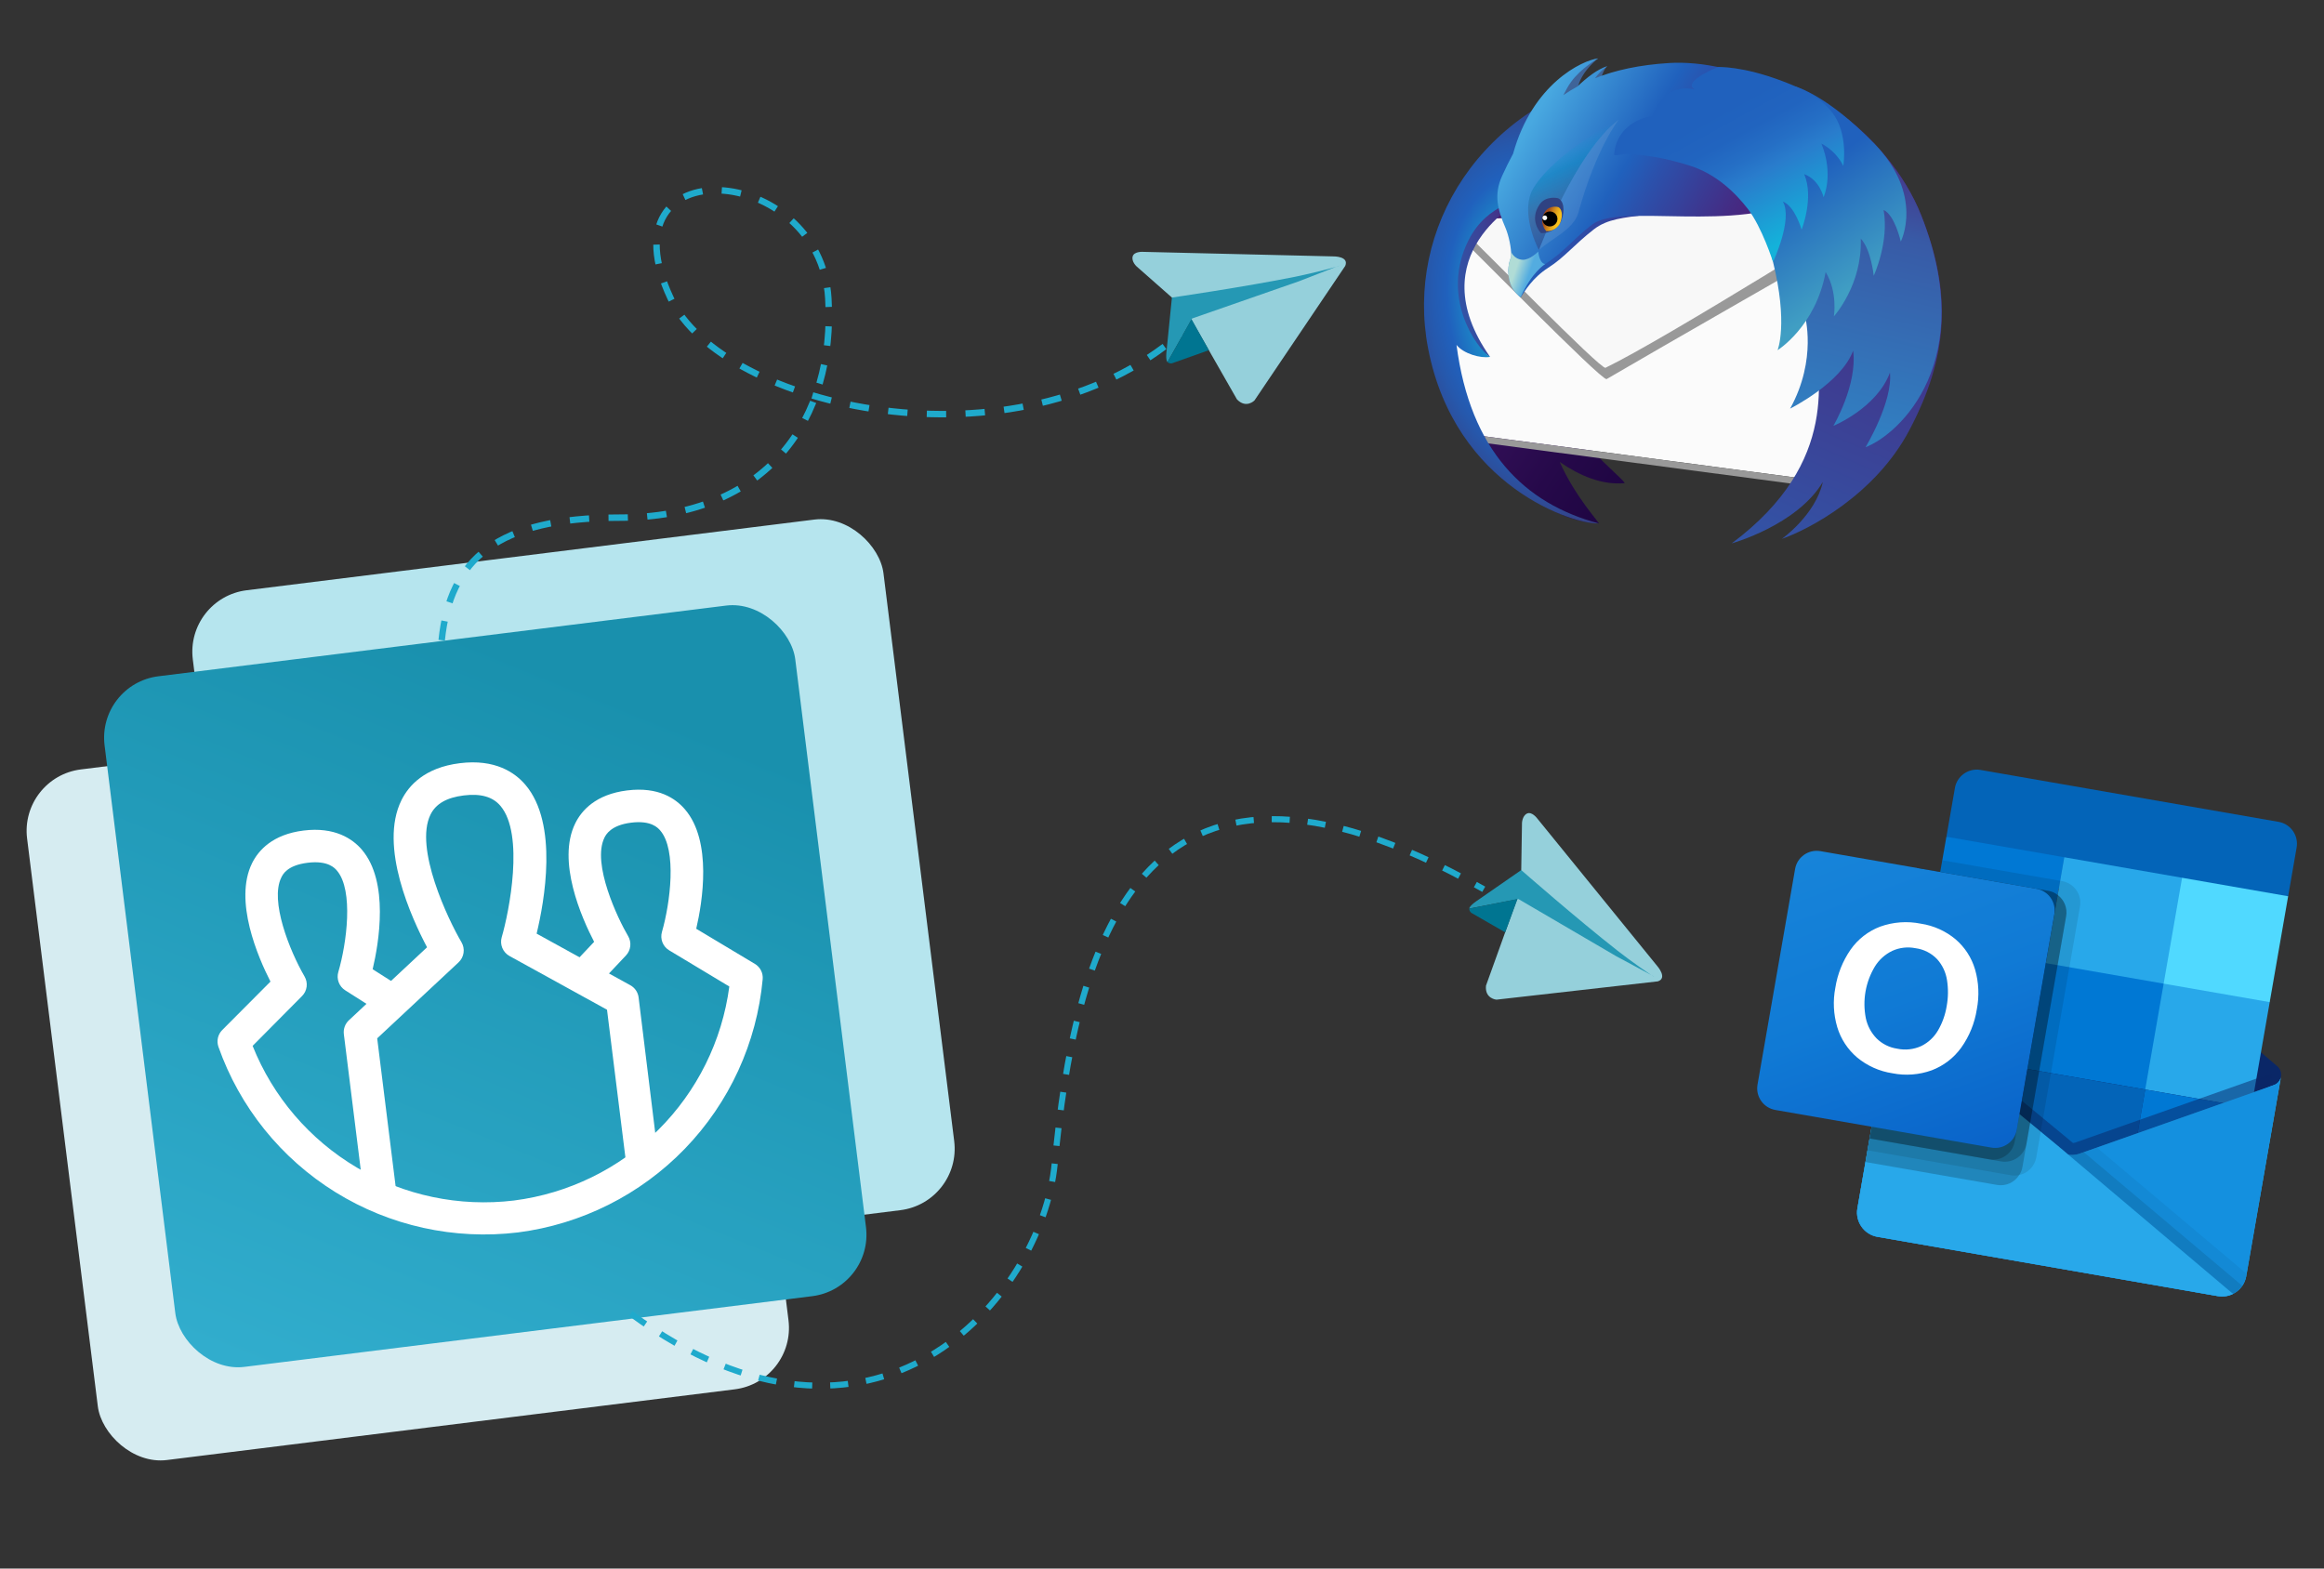 <svg width="480" height="324" viewBox="0 0 480 324" fill="none" xmlns="http://www.w3.org/2000/svg">
<rect x="0" y="0" width="480" height="324" fill="#333333" stroke="none"/>
<g clip-path="url(#clip0_2070_4564)">
<path d="M367.951 20.368C361.046 17.535 352.949 17.74 348.53 18.116C343.802 18.52 339.792 19.376 336.35 20.574C336.049 20.628 335.748 20.673 335.446 20.731C335.216 20.775 334.991 20.828 334.76 20.875C334.833 20.74 334.885 20.656 334.885 20.656C334.885 20.656 334.705 20.721 334.371 20.956C333.224 21.195 332.088 21.454 330.975 21.747C332.216 19.724 333.33 18.576 333.33 18.576C333.33 18.576 331.845 19.092 329.543 22.151C328.24 22.527 326.964 22.939 325.717 23.386C327.886 18.863 330.63 16.608 330.63 16.608C330.63 16.608 326.773 16.563 322.078 23.518C321.686 24.1 321.332 24.694 320.994 25.293C304.837 32.636 294.807 45.899 297.269 58.757C297.752 61.278 297.509 64.2 298.874 66.809C299.388 71.297 302.409 83.232 302.409 83.232C302.409 83.232 311.749 107.175 330.212 108.113C330.505 108.127 325.342 102.632 322.144 95.425C326.224 98.245 330.82 100.212 335.479 99.814C336.051 99.764 332.17 96.657 328.535 92.705L371.199 98.533C390.436 85.516 388.151 86.794 391.718 81.058C399.578 68.426 399.8 62.07 393.859 44.568C389.845 32.754 378.584 22.449 367.951 20.368Z" fill="url(#paint0_linear_2070_4564)"/>
<path d="M299.779 45.174L300.31 80.349L305.598 89.995L376.059 99.334L378.341 44.746L299.779 45.174Z" fill="#FBFBFB"/>
<path d="M300.189 46.295C300.658 46.947 300.593 47.135 300.386 47.174C300.293 47.192 300.171 47.18 300.057 47.167C299.942 47.153 299.835 47.139 299.769 47.151C299.586 47.186 299.741 47.437 301.029 48.542C302.853 50.126 330.64 78.538 331.818 78.312C331.824 78.311 331.829 78.309 331.834 78.306C341.184 72.81 381.053 49.99 381.053 49.99L375.469 44.465L300.189 46.295Z" fill="#999999"/>
<path d="M300.665 45.376C300.665 45.376 301.305 46.979 303.148 48.535C304.985 50.11 330.65 76.425 331.597 75.968C343.968 70.012 387.728 42.548 387.728 42.548L300.665 45.376Z" fill="#F8F8F8"/>
<path d="M373.542 99.002L306.579 90.127L307.083 91.555L374.555 100.498L373.542 99.002Z" fill="#999999"/>
<path d="M314.399 41.286C314.399 41.286 292.778 52.38 307.76 73.722C307.76 73.722 302.096 70.232 298.146 65.14C297.969 64.912 299.539 46.521 299.539 46.521L314.399 41.286Z" fill="url(#paint1_linear_2070_4564)"/>
<path d="M307.762 73.722C305.763 74.069 302.248 73.039 300.829 71.248C303.673 93.122 314.915 104.062 330.212 108.114C325.534 108.466 300.483 100.817 294.951 71.925C290.246 47.358 305.535 21.667 335.848 14.819C336.299 16.16 321.649 22.546 321.471 24.263C321.195 26.936 319.974 30.022 318.923 32.51C317.499 35.88 322.76 37.522 319.407 38.998C314.362 41.22 307.196 41.897 303.298 49.638C297.439 61.275 304.866 71.88 307.762 73.722Z" fill="url(#paint2_radial_2070_4564)"/>
<path d="M344.005 14.076C323.958 16.344 315.304 26.196 310.537 36.638C308.801 40.44 309.649 43.462 311.179 47.017C311.834 48.535 312.335 49.226 312.216 50.923C312.15 51.86 312.349 52.684 312.156 53.266C311.889 54.071 311.525 54.964 311.602 56.302C311.793 59.643 313.145 60.46 314.076 61.418C314.907 60.202 316.453 57.418 319.795 55.292C323.137 53.166 325.104 50.556 329.193 47.376C334.781 43.032 342.957 46.433 355.856 39.289C359.824 37.09 366.796 20.809 369 19.813C361.204 13.93 349.759 13.425 344.005 14.076Z" fill="url(#paint3_linear_2070_4564)"/>
<path d="M330.083 12.062C330.083 12.062 326.882 14.441 325.935 17.814C329.14 15.347 331.012 13.976 331.963 13.673C331.963 13.673 331.117 14.303 330.431 16.981C332.35 15.934 332.975 15.387 333.535 15.273C333.535 15.273 333.421 15.563 333.742 18.042C330.408 17.626 324.593 19.969 321.764 22.597C319.561 16.993 330.083 12.062 330.083 12.062Z" fill="#3F6499"/>
<path d="M344.817 13.013C338.611 13.388 333.579 14.512 329.434 16.165C330.539 14.609 331.982 13.67 331.982 13.67C329.987 14.238 327.708 16.048 325.803 17.866C324.774 18.426 323.806 19.02 322.902 19.65C323.354 18.736 323.895 17.749 324.458 16.963C326.549 14.043 330.103 12.059 330.103 12.059C326.818 12.441 316.509 17.292 312.516 31.753C311.696 33.26 310.955 34.788 310.26 36.308C308.468 40.233 309.345 43.353 310.925 47.024C311.599 48.592 312.166 51.192 312.133 52.948C312.127 53.3 311.365 54.351 311.578 56.752C311.802 59.3 312.929 60.356 314.002 61.203C316.251 56.038 319.159 54.542 319.159 54.542C323.188 51.914 324.641 49.653 328.864 46.369C334.633 41.882 359.031 48.248 372.348 40.871C376.447 38.601 366.827 21.15 369.104 20.122C361.053 14.047 350.785 12.652 344.817 13.013Z" fill="url(#paint4_linear_2070_4564)"/>
<path d="M396.847 44.58C389.84 26.952 369.8 13.532 356.071 15.205C349.979 15.947 352.416 18.677 348.878 20.572C333.629 28.739 333.947 31.741 333.947 31.741C368.644 26.773 375.669 60.634 368.105 70.99C370.581 69.889 372.784 66.183 374.412 60.715C374.501 62.861 374.726 65.472 374.886 68.403C375.375 77.345 380.39 95.258 357.678 112.24C357.678 112.24 371.164 108.496 376.493 99.547C374.947 106.43 368.023 111.313 368.023 111.313C373.446 109.429 387.273 102.298 394.372 88.835C402.408 73.597 403.211 60.591 396.847 44.58Z" fill="url(#paint5_linear_2070_4564)"/>
<path d="M369.732 84.404C369.732 84.404 380.305 79.141 382.751 72.419C383.661 79.537 378.662 87.971 378.662 87.971C378.662 87.971 387.627 84.297 390.348 76.973C390.964 82.994 385.316 92.374 385.316 92.374C392.405 89.65 408.619 74.466 396.847 44.58C389.895 26.931 369.8 13.532 356.071 15.205C349.979 15.947 352.416 18.677 348.878 20.572C333.629 28.739 333.947 31.741 333.947 31.741C368.644 26.773 381.229 43.02 368.013 70.509C370.489 69.408 371.255 67.785 372.755 65.082C372.754 65.082 375.402 74.131 369.732 84.404Z" fill="url(#paint6_linear_2070_4564)"/>
<path d="M317.716 51.957C317.716 51.957 315.987 53.737 314.472 53.658C312.68 53.565 312.072 51.962 312.072 51.962C312.1 52.309 312.119 52.645 312.112 52.951C312.106 53.303 311.344 54.355 311.557 56.755C311.781 59.303 312.996 60.571 314.07 61.418C316.319 56.252 319.138 54.546 319.138 54.546C317.87 54.358 317.716 51.957 317.716 51.957Z" fill="url(#paint7_linear_2070_4564)"/>
<g opacity="0.6">
<g opacity="0.2">
<path d="M355.82 15.207C356.265 14.995 358.215 14.837 359.577 15.16C360.939 15.482 363.292 16.062 361.645 16.826C359.998 17.59 358.871 17.088 357.865 16.518C356.859 15.949 354.71 15.733 355.82 15.207Z" fill="url(#paint8_linear_2070_4564)"/>
</g>
</g>
<path d="M317.852 51.649C317.852 51.649 325.35 31.496 334.322 24.726C335.153 24.088 321.353 31.242 316.708 38.87C313.948 43.404 317.25 50.614 317.852 51.649Z" fill="url(#paint9_linear_2070_4564)"/>
<path opacity="0.1" d="M317.853 51.649C317.862 51.64 317.872 51.632 317.881 51.623C320.379 49.331 325.041 47.393 325.999 43.92C329.684 30.548 334.324 24.726 334.324 24.726C325.352 31.495 317.853 51.649 317.853 51.649Z" fill="#F2F2F2"/>
<path d="M318.26 48.147C318.26 48.147 315.705 45.495 318.019 42.188C319.241 40.444 321.67 40.818 321.983 41.029C323.314 41.925 323.059 44.401 322.306 45.92C321.88 46.776 320.446 48.255 318.26 48.147Z" fill="#2F4282"/>
<path d="M319.358 47.742C319.358 47.742 317.592 45.909 319.193 43.624C320.036 42.42 321.715 42.677 321.932 42.823C322.852 43.442 322.675 45.154 322.154 46.202C321.86 46.795 320.869 47.817 319.358 47.742Z" fill="url(#paint10_linear_2070_4564)"/>
<path d="M321.655 44.986C321.785 45.829 321.202 46.618 320.353 46.75C319.503 46.883 318.707 46.308 318.577 45.465C318.447 44.623 319.03 43.834 319.881 43.701C320.729 43.569 321.524 44.144 321.655 44.986Z" fill="black"/>
<path d="M319.159 45.476C319.424 45.425 319.598 45.168 319.547 44.903C319.496 44.637 319.24 44.463 318.974 44.514C318.709 44.565 318.535 44.821 318.586 45.087C318.637 45.352 318.893 45.526 319.159 45.476Z" fill="white"/>
<path d="M387.108 29.65C377.422 19.669 370.924 17.906 370.924 17.906C370.924 17.906 372.79 26.17 377.722 29.384C378.286 29.751 372.056 26.77 372.056 26.77C372.056 26.77 371.624 30.834 375.144 34.738C374.17 33.854 373.581 33.562 373.581 33.562C373.581 33.562 368.986 36.851 368.116 40.36C367.07 39.057 366.33 38.313 366.33 38.313C366.33 38.313 364.177 45.937 366.159 53.919C369.384 66.897 367.14 72.335 367.14 72.335C367.14 72.335 375.005 67.453 377.068 56.189C379.604 60.325 378.769 65.349 378.769 65.349C378.769 65.349 384.646 58.91 384.333 49.287C386.472 51.611 386.999 56.965 386.999 56.965C386.999 56.965 390.21 50.032 389.045 43.373C391.345 44.4 392.59 49.889 392.59 49.889C392.59 49.889 397.492 40.349 387.108 29.65Z" fill="url(#paint11_linear_2070_4564)"/>
<path d="M378.288 23.068C375.628 19.791 371.724 18.126 368.323 16.824C359.844 13.575 354.843 13.849 354.843 13.849C354.843 13.849 348.097 16.489 349.671 18.205C349.752 18.293 349.92 18.392 350.152 18.498C343.475 16.847 341.239 24.012 341.239 24.012C337.692 24.47 333.753 27.014 333.394 31.875C333.357 32.38 335.005 31.784 335.916 31.807C341.24 31.939 346.514 33.428 348.954 34.195C354.628 35.981 358.564 40.011 360.988 43.135C363.922 46.914 366.203 54.115 366.203 54.115C366.203 54.115 370.337 45.337 368.239 41.638C370.725 42.592 372.106 47.43 372.106 47.43C372.106 47.43 374.723 40.858 372.641 35.968C375.862 37.174 376.643 40.731 376.643 40.731C376.643 40.731 378.799 36.092 376.192 29.661C379.536 31.413 380.716 34.287 380.716 34.287C380.716 34.287 381.873 27.487 378.288 23.068Z" fill="url(#paint12_linear_2070_4564)"/>
</g>
<g clip-path="url(#clip1_2070_4564)">
<path d="M471.114 222.429C471.262 221.613 470.971 220.779 470.348 220.23L470.336 220.228L470.296 220.196L437.766 192.446C437.628 192.313 437.482 192.188 437.329 192.072C436.055 191.107 434.392 190.817 432.866 191.295C432.683 191.353 432.503 191.421 432.328 191.499L392.331 206.615L392.283 206.632C391.055 207.127 390.462 208.523 390.958 209.749C391.105 210.111 391.337 210.431 391.635 210.683L424.166 238.432C424.305 238.564 424.45 238.689 424.602 238.806C425.877 239.771 427.54 240.061 429.066 239.584C429.248 239.525 429.428 239.457 429.603 239.379L469.601 224.263C470.398 223.968 470.976 223.268 471.114 222.429Z" fill="#0A2767"/>
<path d="M398.697 195.07L422.495 199.215L418.702 220.996L394.904 216.85L398.697 195.07ZM472.595 185.131L474.33 175.168C474.821 172.687 473.206 170.276 470.722 169.782L408.966 159.025C406.461 158.65 404.126 160.372 403.749 162.873L402.014 172.836L436.828 188.915L472.595 185.131Z" fill="#0364B8"/>
<path d="M402.008 172.836L426.346 177.075L422.537 198.945L398.199 194.706L402.008 172.836Z" fill="#0078D4"/>
<path d="M450.693 181.315L426.355 177.075L422.545 198.946L443.074 225.055L464.978 228.871L468.788 207.001L450.693 181.315Z" fill="#28A8EA"/>
<path d="M422.544 198.946L446.882 203.185L443.072 225.056L418.734 220.816L422.544 198.946Z" fill="#0078D4"/>
<path d="M418.732 220.816L443.071 225.055L439.261 246.926L414.923 242.686L418.732 220.816Z" fill="#0364B8"/>
<path d="M394.908 216.851L418.706 220.996L415.257 240.796L391.459 236.65L394.908 216.851Z" fill="#14447D"/>
<path d="M443.074 225.056L464.978 228.871L461.169 250.741L439.264 246.926L443.074 225.056Z" fill="#0078D4"/>
<path d="M469.668 224.137L469.617 224.153L429.806 238.2C429.631 238.269 429.454 238.334 429.272 238.387C428.605 238.573 427.907 238.621 427.221 238.53L425.441 237.029C425.288 236.916 425.142 236.794 425.003 236.664L391.9 209.321L391.883 209.318L390.798 208.438L383.617 249.661C383.157 252.414 385.019 255.02 387.776 255.483L458.128 267.737C458.17 267.745 458.21 267.732 458.254 267.739C458.842 267.803 459.436 267.784 460.019 267.681C460.273 267.622 460.523 267.543 460.765 267.445C460.944 267.382 461.259 267.229 461.259 267.229C462.666 266.525 463.657 265.198 463.933 263.651L471.114 222.428C470.976 223.216 470.423 223.869 469.668 224.137Z" fill="url(#paint13_linear_2070_4564)"/>
<path opacity="0.5" d="M469.191 221.927L468.751 224.454L426.292 243.916L391.867 209.334C391.869 209.321 391.86 209.308 391.846 209.305L388.621 206.515L388.939 204.693L390.427 204.927L393.254 207.272L393.323 207.309L393.561 207.526C393.561 207.526 426.796 234.973 426.885 235.038L428.153 236.11C428.283 236.083 428.413 236.055 428.567 236.032C428.649 235.996 468.782 221.83 468.782 221.83L469.191 221.927Z" fill="#0A2767"/>
<path d="M469.668 224.137L469.617 224.155L429.806 238.202C429.631 238.272 429.454 238.336 429.272 238.389C427.744 238.831 426.097 238.544 424.808 237.612C424.656 237.5 424.509 237.381 424.369 237.255L391.652 210.575L391.613 210.54C390.979 210.039 390.666 209.234 390.798 208.438L383.617 249.661C383.156 252.413 385.017 255.02 387.774 255.482C387.774 255.482 387.774 255.482 387.774 255.482L458.053 267.724C460.804 268.222 463.437 266.398 463.933 263.651C463.933 263.651 463.933 263.651 463.933 263.651L471.114 222.428C470.976 223.216 470.423 223.869 469.668 224.137Z" fill="#1490DF"/>
<path opacity="0.1" d="M430.387 237.994L429.791 238.203C429.616 238.275 429.438 238.339 429.256 238.393C428.607 238.581 427.927 238.64 427.255 238.565L438.215 257.259L461.275 267.242C462.021 266.86 462.659 266.297 463.132 265.605L430.387 237.994Z" fill="black"/>
<path opacity="0.05" d="M433.083 237.041L429.789 238.202C429.614 238.275 429.436 238.338 429.254 238.392C428.605 238.581 427.925 238.639 427.253 238.564L430.618 257.485L461.281 267.235C462.68 266.523 463.662 265.196 463.931 263.651L464.024 263.119L433.083 237.041Z" fill="black"/>
<path d="M387.842 255.494L458.046 267.723C459.125 267.917 460.238 267.759 461.221 267.275L425.438 237.033C425.285 236.92 425.139 236.798 425 236.669L391.897 209.325L391.88 209.322L390.798 208.438L383.642 249.52C383.15 252.327 385.03 255.002 387.842 255.494C387.842 255.494 387.842 255.494 387.842 255.494Z" fill="#28A8EA"/>
<path opacity="0.1" d="M429.599 187.238L420.571 239.07C420.25 240.886 418.858 242.327 417.052 242.713C416.49 242.847 415.907 242.864 415.338 242.765L385.718 237.606L395.878 179.278L400.746 180.126L401.169 177.696L425.921 182.008C428.378 182.445 430.022 184.782 429.599 187.238Z" fill="black"/>
<path opacity="0.2" d="M426.74 189.243L417.711 241.076C417.615 241.664 417.389 242.223 417.05 242.713C416.084 244.259 414.279 245.069 412.48 244.764L385.294 240.028L395.876 179.278L423.062 184.013C423.769 184.129 424.434 184.426 424.993 184.876C426.354 185.886 427.03 187.575 426.74 189.243Z" fill="black"/>
<path opacity="0.2" d="M426.74 189.243L418.558 236.216C418.118 238.667 415.787 240.311 413.326 239.904L386.14 235.168L395.876 179.278L423.062 184.013C423.769 184.129 424.434 184.426 424.993 184.876C426.354 185.886 427.03 187.575 426.74 189.243Z" fill="black"/>
<path opacity="0.2" d="M424.306 188.82L416.124 235.792C415.693 238.249 413.356 239.897 410.892 239.48L386.14 235.169L395.876 179.278L420.628 183.59C423.089 184.02 424.736 186.36 424.306 188.817C424.306 188.818 424.306 188.819 424.306 188.82Z" fill="black"/>
<path d="M375.996 175.816L420.617 183.589C423.081 184.018 424.731 186.36 424.303 188.82L416.542 233.372C416.114 235.832 413.769 237.478 411.305 237.049L366.683 229.276C364.219 228.847 362.57 226.505 362.998 224.045L370.759 179.493C371.187 177.033 373.532 175.387 375.996 175.816Z" fill="url(#paint14_linear_2070_4564)"/>
<path d="M382.228 196.149C383.735 194.002 385.85 192.354 388.303 191.416C391.009 190.438 393.933 190.225 396.754 190.8C399.391 191.201 401.867 192.317 403.912 194.028C405.829 195.673 407.226 197.839 407.935 200.262C408.701 202.929 408.825 205.738 408.297 208.462C407.857 211.328 406.752 214.05 405.069 216.412C403.543 218.528 401.43 220.15 398.99 221.079C396.392 222.022 393.584 222.236 390.872 221.699C388.178 221.296 385.646 220.162 383.552 218.42C381.617 216.77 380.198 214.598 379.465 212.165C378.686 209.532 378.549 206.752 379.067 204.056C379.51 201.216 380.591 198.513 382.228 196.149ZM385.361 210.29C385.69 211.871 386.461 213.327 387.584 214.488C388.736 215.631 390.223 216.376 391.828 216.615C393.519 216.978 395.281 216.783 396.85 216.057C398.283 215.344 399.475 214.227 400.279 212.844C401.176 211.299 401.782 209.603 402.066 207.84C402.394 206.067 402.419 204.251 402.138 202.469C401.897 200.863 401.193 199.361 400.113 198.146C398.925 196.893 397.341 196.086 395.628 195.862C394.003 195.535 392.316 195.731 390.809 196.422C389.337 197.136 388.098 198.253 387.239 199.644C385.313 202.839 384.644 206.635 385.363 210.296L385.361 210.29Z" fill="white"/>
<path d="M450.691 181.315L472.595 185.131L468.786 207.001L446.881 203.185L450.691 181.315Z" fill="#50D9FF"/>
</g>
<path d="M342.404 202.713L309.087 206.492C309.087 206.492 306.637 206.316 306.918 203.593L313.339 185.745L314.196 179.726L314.352 170.004C314.352 170.004 314.4 168.505 315.401 168.042C316.403 167.579 317.494 169.05 317.494 169.05L342.315 199.581C342.315 199.581 344.49 202.048 342.404 202.713Z" fill="#95D0DB"/>
<path d="M303.473 187.676C303.473 187.676 303.379 187.244 304.864 186.196C306.349 185.148 314.196 179.725 314.196 179.725C314.196 179.725 325.617 189.734 334.058 196.356C336.759 198.475 341.543 201.851 341.617 201.708C341.617 201.708 334.617 197.965 333.8 197.508C332.984 197.05 313.613 185.704 313.613 185.704" fill="#2598B4"/>
<path d="M310.877 192.588L303.896 188.565C303.896 188.565 303.418 188.229 303.474 187.677L313.428 185.699" fill="#007591"/>
<rect x="38.241" y="123.508" width="143.756" height="143.756" rx="12.792" transform="rotate(-7.099 38.241 123.508)" fill="#B6E5EE"/>
<rect x="4.016" y="160.514" width="143.756" height="143.756" rx="12.792" transform="rotate(-7.099 4.016 160.514)" fill="#D6ECF1"/>
<rect x="20.02" y="141.273" width="143.756" height="143.756" rx="12.792" transform="rotate(-7.099 20.02 141.273)" fill="url(#paint15_linear_2070_4564)"/>
<path d="M136.092 240.192L129.415 241.024L125.373 208.569L105.227 197.472C104.558 197.101 104.035 196.514 103.745 195.808C103.454 195.102 103.413 194.318 103.627 193.584C105.145 188.414 108.361 172.32 103.352 166.452C101.754 164.57 99.264 163.874 95.763 164.31C92.262 164.746 90.019 166.032 88.924 168.249C85.507 175.166 92.572 189.98 95.313 194.627C95.701 195.284 95.854 196.053 95.745 196.809C95.637 197.564 95.273 198.26 94.715 198.781L77.906 214.48L81.948 246.936L75.272 247.767L71.019 213.618C70.954 213.093 71.014 212.56 71.194 212.063C71.374 211.565 71.669 211.116 72.055 210.754L88.204 195.671C85.054 189.737 78.187 174.823 82.914 165.294C84.387 162.308 87.671 158.556 94.963 157.648C102.255 156.74 106.352 159.573 108.513 162.106C115.403 170.188 112.404 186.331 110.836 192.852L130.19 203.513C130.654 203.769 131.051 204.131 131.348 204.569C131.645 205.008 131.833 205.51 131.898 206.035L136.092 240.192Z" fill="white"/>
<path d="M106.994 254.571C93.838 256.165 80.532 253.232 69.28 246.258C58.027 239.284 49.5 228.686 45.11 216.218C44.904 215.625 44.87 214.987 45.011 214.375C45.152 213.764 45.463 213.204 45.907 212.76L55.863 202.761C53.293 197.732 48.24 186.07 52.063 178.299C53.37 175.665 56.272 172.358 62.696 171.558C69.12 170.758 72.83 173.263 74.745 175.519C80.392 182.148 78.262 194.742 76.969 200.207L82.957 204.014L79.338 209.671L71.288 204.551C70.674 204.159 70.204 203.579 69.95 202.898C69.695 202.217 69.669 201.472 69.876 200.775C71.616 194.848 73.05 183.926 69.614 179.862C69.163 179.325 67.769 177.687 63.526 178.216C59.282 178.744 58.404 180.642 58.097 181.266C55.72 186.07 59.776 196.315 62.903 201.703C63.275 202.341 63.426 203.083 63.332 203.815C63.238 204.546 62.904 205.227 62.382 205.75L52.176 216.037C56.373 226.558 63.944 235.396 73.707 241.174C83.47 246.953 94.877 249.346 106.151 247.982C117.414 246.539 127.885 241.42 135.931 233.424C143.977 225.427 149.147 215.003 150.634 203.774L138.216 196.305C137.581 195.925 137.09 195.346 136.819 194.658C136.549 193.97 136.513 193.213 136.718 192.503C138.433 186.557 139.846 175.585 136.369 171.555C135.911 171.026 134.527 169.411 130.359 169.93C126.19 170.449 125.158 172.388 124.845 173.02C122.195 178.414 127.62 189.797 129.728 193.358C130.1 193.983 130.257 194.712 130.178 195.435C130.098 196.157 129.785 196.835 129.286 197.365L122.745 204.302L117.841 199.707L122.713 194.547C120.119 189.566 114.964 177.88 118.813 170.068C120.116 167.412 123.039 164.08 129.529 163.272C136.02 162.463 139.571 164.966 141.484 167.199C147.126 173.792 145.088 186.336 143.8 191.846L155.905 199.098C156.446 199.418 156.885 199.885 157.172 200.443C157.458 201.001 157.581 201.629 157.526 202.254C156.321 215.403 150.658 227.752 141.471 237.263C132.284 246.774 120.123 252.879 106.994 254.571Z" fill="white"/>
<path d="M91.225 132.24C92.961 115.556 102.548 106.925 127.866 106.925C158.508 106.925 172.567 86.553 171.084 61.624C169.409 33.471 123.777 30.269 138.522 61.624C149.153 84.229 209.81 98.264 243.787 68.952" stroke="#1FAACC" stroke-width="1.332" stroke-dasharray="4 4"/>
<path d="M130.278 271.337C180.542 308.266 215.181 268.294 217.847 240.314C221.846 198.343 233.839 142.382 306.451 183.687" stroke="#1FAACC" stroke-width="1.253" stroke-dasharray="3.72 3.72"/>
<path d="M277.846 54.928L259.094 82.724C259.094 82.724 257.37 84.474 255.481 82.493L246.072 66.022L242.05 61.463L234.756 55.034C234.756 55.034 233.647 54.024 233.945 52.962C234.243 51.899 236.07 52.024 236.07 52.024L275.406 52.963C275.406 52.963 278.694 52.91 277.846 54.928Z" fill="#95D0DB"/>
<path d="M241.137 74.78C241.137 74.78 240.748 74.572 240.914 72.762C241.081 70.952 242.049 61.463 242.049 61.463C242.049 61.463 257.076 59.273 267.594 57.15C270.959 56.471 276.632 55.023 276.571 54.875C276.571 54.875 269.18 57.77 268.302 58.094C267.424 58.418 246.219 65.787 246.219 65.787" fill="#2598B4"/>
<path d="M249.68 72.337L242.088 75.036C242.088 75.036 241.522 75.182 241.138 74.78L246.095 65.925" fill="#007591"/>
<defs>
<linearGradient id="paint0_linear_2070_4564" x1="385.943" y1="89.935" x2="305.335" y2="35.238" gradientUnits="userSpaceOnUse">
<stop stop-color="#130036"/>
<stop offset="0.23" stop-color="#18023B"/>
<stop offset="0.512" stop-color="#26094A"/>
<stop offset="0.821" stop-color="#3D1563"/>
<stop offset="1" stop-color="#4E1D75"/>
</linearGradient>
<linearGradient id="paint1_linear_2070_4564" x1="297.191" y1="60.163" x2="317.277" y2="56.317" gradientUnits="userSpaceOnUse">
<stop stop-color="#3156A8"/>
<stop offset="0.247" stop-color="#3351A4"/>
<stop offset="0.536" stop-color="#3B4397"/>
<stop offset="0.845" stop-color="#472C82"/>
<stop offset="1" stop-color="#4E1D75"/>
</linearGradient>
<radialGradient id="paint2_radial_2070_4564" cx="0" cy="0" r="1" gradientUnits="userSpaceOnUse" gradientTransform="translate(319.367 64.083) rotate(-10.841) scale(36.733 53.264)">
<stop offset="0.165" stop-color="#14CDDA"/>
<stop offset="0.548" stop-color="#2061BD"/>
<stop offset="0.655" stop-color="#2658AC"/>
<stop offset="0.864" stop-color="#373F81"/>
<stop offset="1" stop-color="#432D62"/>
</radialGradient>
<linearGradient id="paint3_linear_2070_4564" x1="308.679" y1="41.549" x2="370.882" y2="29.637" gradientUnits="userSpaceOnUse">
<stop stop-color="#2061BD"/>
<stop offset="0.185" stop-color="#2B51AC"/>
<stop offset="0.683" stop-color="#442C84"/>
<stop offset="0.941" stop-color="#4E1D75"/>
</linearGradient>
<linearGradient id="paint4_linear_2070_4564" x1="315.017" y1="25.115" x2="364.922" y2="54.113" gradientUnits="userSpaceOnUse">
<stop offset="0.02" stop-color="#48A8E0"/>
<stop offset="0.388" stop-color="#2061BD"/>
<stop offset="0.497" stop-color="#2B51AC"/>
<stop offset="0.789" stop-color="#442C84"/>
<stop offset="0.941" stop-color="#4E1D75"/>
</linearGradient>
<linearGradient id="paint5_linear_2070_4564" x1="320.809" y1="161.861" x2="380.864" y2="21.467" gradientUnits="userSpaceOnUse">
<stop offset="0.379" stop-color="#3156A8"/>
<stop offset="1" stop-color="#4E1D75"/>
</linearGradient>
<linearGradient id="paint6_linear_2070_4564" x1="348.663" y1="130.744" x2="375.091" y2="17.708" gradientUnits="userSpaceOnUse">
<stop stop-color="#29ABE2"/>
<stop offset="0.773" stop-color="#385AA6"/>
<stop offset="0.858" stop-color="#414293"/>
<stop offset="1" stop-color="#4E1D75"/>
</linearGradient>
<linearGradient id="paint7_linear_2070_4564" x1="313.018" y1="55.694" x2="315.824" y2="56.664" gradientUnits="userSpaceOnUse">
<stop stop-color="#B0DCD6"/>
<stop offset="1" stop-color="#53ACE0"/>
</linearGradient>
<linearGradient id="paint8_linear_2070_4564" x1="361.572" y1="16.146" x2="356.3" y2="16.045" gradientUnits="userSpaceOnUse">
<stop stop-color="#3092B9"/>
<stop offset="0.22" stop-color="#258DB6"/>
<stop offset="0.656" stop-color="#1685B1"/>
<stop offset="1" stop-color="#1082AF"/>
</linearGradient>
<linearGradient id="paint9_linear_2070_4564" x1="322.402" y1="30.203" x2="329.775" y2="46.129" gradientUnits="userSpaceOnUse">
<stop offset="0.007" stop-color="#1398D1" stop-opacity="0"/>
<stop offset="0.248" stop-color="#1187C2" stop-opacity="0.62"/>
<stop offset="0.642" stop-color="#3F6499" stop-opacity="0.71"/>
<stop offset="1" stop-color="#2F4282" stop-opacity="0.5"/>
</linearGradient>
<linearGradient id="paint10_linear_2070_4564" x1="321.873" y1="45.73" x2="319.311" y2="44.789" gradientUnits="userSpaceOnUse">
<stop stop-color="#F9C21B"/>
<stop offset="0.148" stop-color="#F3BA1B"/>
<stop offset="0.379" stop-color="#E3A41B"/>
<stop offset="0.663" stop-color="#C9801C"/>
<stop offset="0.988" stop-color="#A44E1C"/>
<stop offset="1" stop-color="#A34C1C"/>
</linearGradient>
<linearGradient id="paint11_linear_2070_4564" x1="382.951" y1="59.02" x2="360.689" y2="27.038" gradientUnits="userSpaceOnUse">
<stop stop-color="#409EC3"/>
<stop offset="0.62" stop-color="#2061BD"/>
</linearGradient>
<linearGradient id="paint12_linear_2070_4564" x1="368.289" y1="49.949" x2="350.562" y2="17.758" gradientUnits="userSpaceOnUse">
<stop stop-color="#14B2DA"/>
<stop offset="0.403" stop-color="#297CCC"/>
<stop offset="0.508" stop-color="#256FC5"/>
<stop offset="0.649" stop-color="#2164BF"/>
<stop offset="0.816" stop-color="#2061BD"/>
<stop offset="0.984" stop-color="#2061BD"/>
</linearGradient>
<linearGradient id="paint13_linear_2070_4564" x1="430.956" y1="215.433" x2="422.913" y2="261.603" gradientUnits="userSpaceOnUse">
<stop stop-color="#35B8F1"/>
<stop offset="1" stop-color="#28A8EA"/>
</linearGradient>
<linearGradient id="paint14_linear_2070_4564" x1="381.442" y1="173.179" x2="405.768" y2="239.719" gradientUnits="userSpaceOnUse">
<stop stop-color="#1784D9"/>
<stop offset="0.5" stop-color="#107AD5"/>
<stop offset="1" stop-color="#0A63C9"/>
</linearGradient>
<linearGradient id="paint15_linear_2070_4564" x1="113.005" y1="149.383" x2="36.192" y2="286.467" gradientUnits="userSpaceOnUse">
<stop stop-color="#1990AD"/>
<stop offset="1" stop-color="#31ADCD"/>
</linearGradient>
<clipPath id="clip0_2070_4564">
<rect width="106.417" height="104.628" fill="white" transform="translate(285.132 20.656) rotate(-10.841)"/>
</clipPath>
<clipPath id="clip1_2070_4564">
<rect width="106.23" height="98.664" fill="white" transform="translate(375.346 153.168) rotate(9.881)"/>
</clipPath>
</defs>
</svg>
